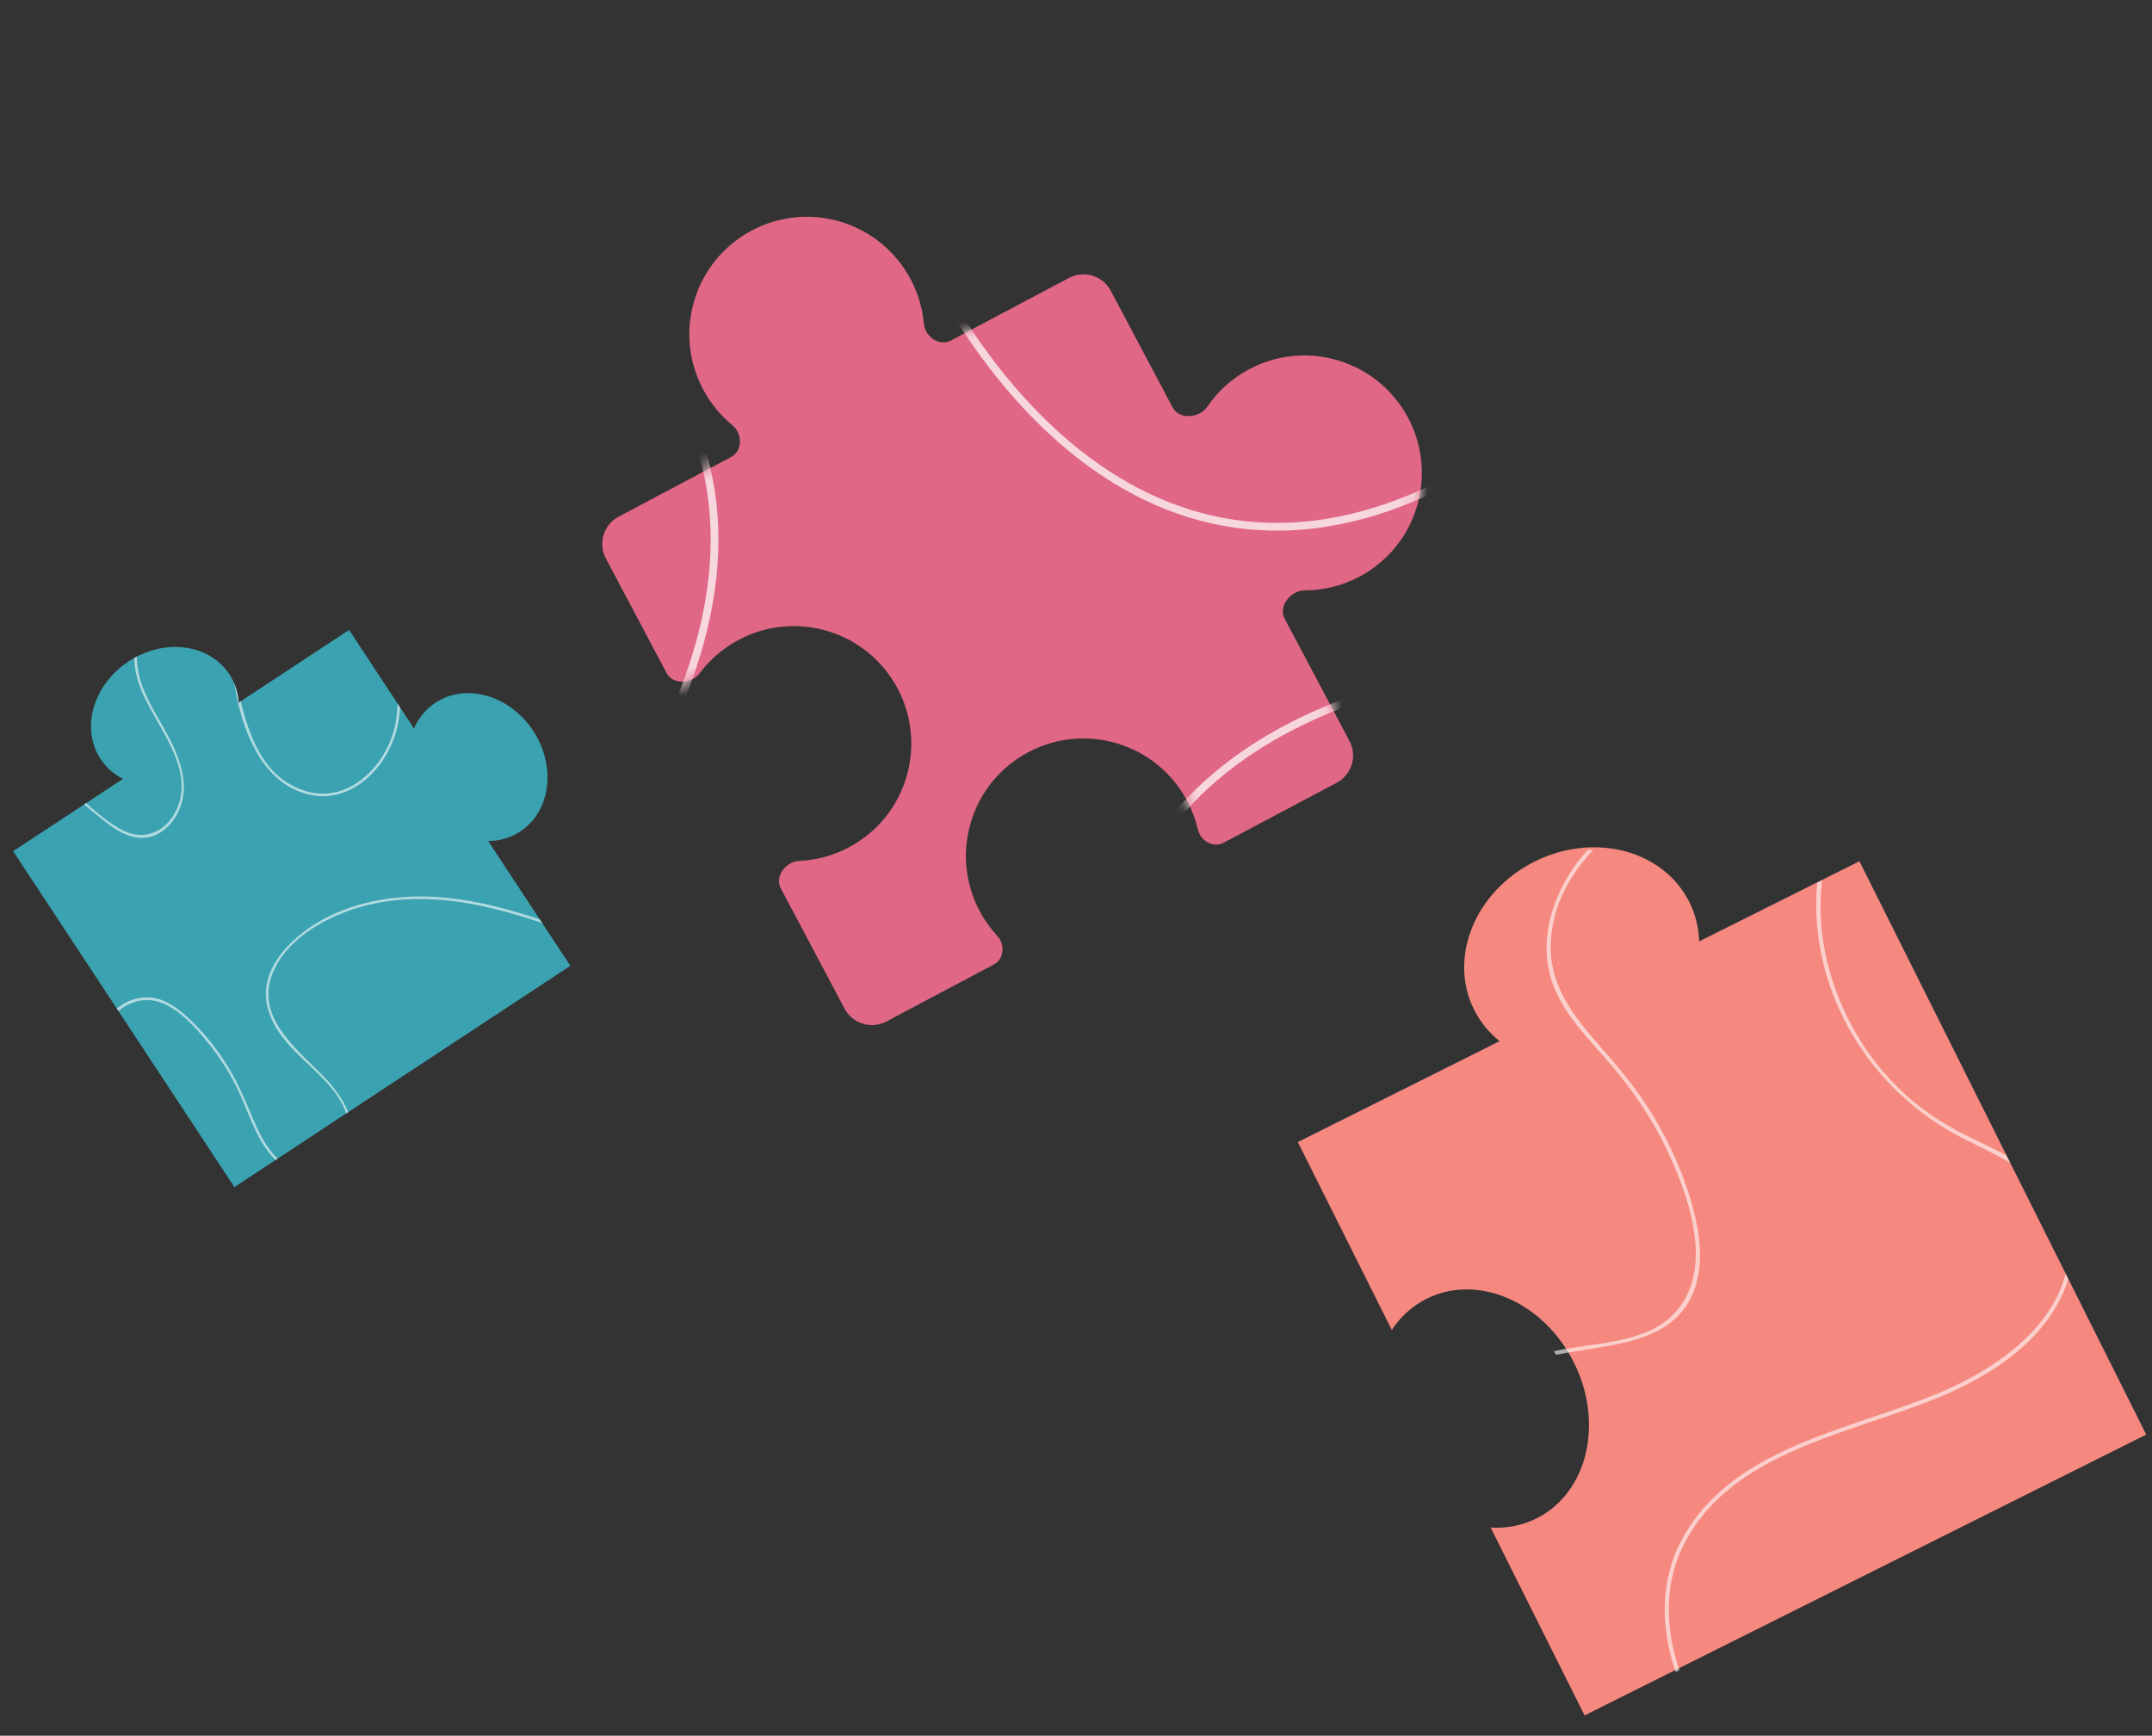 <svg width="150" height="121" viewBox="0 0 150 121" fill="none" xmlns="http://www.w3.org/2000/svg">
<rect x="0" y="0" width="150" height="121" fill="#333333" stroke="none"/>
<path d="M129.607 60.039L149.597 100.009L110.452 119.586L103.903 106.491C104.999 106.556 106.091 106.356 107.1 105.852C110.652 104.075 111.818 99.207 109.703 94.979C107.588 90.75 102.992 88.76 99.441 90.536C98.431 91.041 97.616 91.796 97.013 92.715L90.462 79.616L104.531 72.58C103.795 71.993 103.183 71.259 102.745 70.384C100.932 66.757 102.817 62.137 106.962 60.064C111.108 57.991 115.934 59.254 117.748 62.881C118.186 63.756 118.406 64.685 118.434 65.626L129.607 60.039Z" fill="#F5897F"/>
<g clip-path="url(#clip0_2553_24)">
<g opacity="0.6">
<path d="M108.302 94.195C108.359 94.278 108.415 94.363 108.47 94.449C112.039 93.688 116.978 93.829 118.222 89.534C118.706 87.863 118.482 86.04 118.051 84.385C117.46 82.118 116.506 79.929 115.314 77.917C114.134 75.925 112.655 74.22 111.136 72.485C109.433 70.54 107.962 68.402 108.091 65.707C108.214 63.12 109.397 61.019 111.054 59.247C110.925 59.244 110.795 59.244 110.665 59.246C109.758 60.267 108.998 61.411 108.474 62.731C107.829 64.355 107.588 66.164 108.014 67.875C108.582 70.154 110.249 71.914 111.765 73.619C113.556 75.633 115.089 77.822 116.237 80.266C117.233 82.387 118.104 84.741 118.198 87.108C118.297 89.564 117.285 91.745 114.957 92.78C112.865 93.709 110.514 93.709 108.302 94.196L108.302 94.195Z" fill="white"/>
<path d="M143.988 88.791C142.996 92.539 139.454 95.125 136.079 96.692C129.799 99.608 121.032 100.517 117.31 107.175C115.68 110.089 115.738 113.495 116.803 116.569L117.061 116.44C116.067 113.547 115.962 110.35 117.418 107.572C121.007 100.717 130.037 99.856 136.348 96.88C139.443 95.421 142.447 93.272 143.848 90.038C143.975 89.744 144.079 89.449 144.169 89.154L143.988 88.793L143.988 88.791Z" fill="white"/>
<path d="M126.998 61.371L126.669 61.536C126.659 61.648 126.646 61.76 126.639 61.874C126.127 69.191 130.395 76.128 136.869 79.379C137.921 79.907 139.059 80.443 140.119 81.064L139.86 80.546C138.93 80.05 137.964 79.612 137.024 79.141C135.333 78.292 133.78 77.262 132.419 75.94C129.728 73.328 127.87 69.873 127.178 66.187C126.876 64.574 126.827 62.956 126.999 61.372L126.998 61.371Z" fill="white"/>
</g>
</g>
<g clip-path="url(#clip1_2553_24)">
<path d="M7.01 52.911C7.408 53.515 7.946 53.978 8.57 54.296L0.915 59.34L16.34 82.754L39.756 67.328L34.025 58.629C34.815 58.625 35.587 58.409 36.266 57.962C38.391 56.562 38.791 53.419 37.158 50.939C35.526 48.462 32.479 47.587 30.354 48.987C29.675 49.434 29.172 50.058 28.856 50.782L24.331 43.913L16.642 48.979C16.595 48.279 16.382 47.602 15.984 46.998C14.584 44.873 11.441 44.473 8.963 46.107C6.485 47.739 5.61 50.785 7.01 52.91L7.01 52.911Z" fill="#3BA2B1"/>
<g opacity="0.6">
<path d="M9.734 47.821C10.704 50.519 13.773 53.526 12.238 56.573C11.531 57.977 10.074 58.629 8.618 57.913C7.668 57.446 6.82 56.714 6 55.99L5.864 56.079C6.405 56.535 6.949 56.986 7.512 57.415C8.412 58.102 9.523 58.684 10.673 58.277C11.7 57.913 12.415 56.916 12.686 55.89C13.036 54.563 12.615 53.172 12.051 51.968C11.354 50.481 10.351 49.138 9.833 47.568C9.646 47.001 9.539 46.38 9.546 45.767C9.484 45.798 9.422 45.831 9.361 45.865C9.367 46.525 9.506 47.186 9.734 47.821L9.734 47.821Z" fill="white"/>
<path d="M16.529 48.715C17.133 51.495 18.502 54.713 21.589 55.402C24.346 56.017 26.695 53.777 27.516 51.322C27.737 50.658 27.848 49.984 27.882 49.307L27.715 49.053C27.701 49.687 27.621 50.319 27.446 50.945C26.713 53.568 24.196 56.023 21.3 55.142C18.48 54.284 17.421 51.536 16.778 48.888L16.64 48.979C16.608 48.505 16.498 48.042 16.308 47.604C16.381 47.979 16.451 48.352 16.529 48.715Z" fill="white"/>
<path d="M37.788 64.343L37.626 64.097C34.012 62.886 30.264 62.057 26.455 62.742C24.098 63.166 21.742 64.182 20.072 65.941C19.363 66.688 18.774 67.597 18.59 68.623C18.387 69.748 18.74 70.853 19.337 71.802C20.658 73.9 23.293 75.223 24.135 77.618L24.268 77.531C23.858 76.49 23.087 75.555 22.286 74.762C20.496 72.988 17.903 70.843 18.945 67.995C19.817 65.611 22.441 64.076 24.737 63.347C29.107 61.962 33.555 62.91 37.788 64.343L37.788 64.343Z" fill="white"/>
<path d="M11.545 70.032C12.689 70.591 13.619 71.634 14.419 72.599C15.3 73.663 16.045 74.839 16.633 76.089C17.387 77.694 17.922 79.615 19.206 80.865L19.352 80.769C18.517 79.972 18.008 78.877 17.564 77.821C17.008 76.499 16.456 75.205 15.669 74C14.934 72.875 14.066 71.827 13.076 70.917C12.383 70.28 11.567 69.673 10.607 69.551C9.671 69.433 8.836 69.751 8.135 70.303L8.25 70.476C9.174 69.743 10.315 69.431 11.545 70.031L11.545 70.032Z" fill="white"/>
</g>
</g>
<path fill-rule="evenodd" clip-rule="evenodd" d="M89.542 43.127C89.083 42.262 89.965 41.161 90.944 41.158C92.231 41.155 93.536 40.848 94.753 40.203C98.748 38.084 100.27 33.128 98.152 29.133C96.034 25.137 91.077 23.615 87.082 25.733C85.865 26.378 84.878 27.286 84.153 28.35C83.602 29.159 82.196 29.27 81.737 28.406L77.426 20.273C76.867 19.219 75.56 18.818 74.506 19.376L66.266 23.745C65.467 24.168 64.476 23.465 64.395 22.565C64.3 21.511 63.999 20.459 63.472 19.466C61.354 15.47 56.398 13.948 52.402 16.066C48.406 18.185 46.885 23.141 49.003 27.137C49.529 28.13 50.231 28.97 51.05 29.64C51.75 30.212 51.775 31.427 50.977 31.85L43.127 36.012C42.073 36.571 41.671 37.878 42.23 38.932L46.466 46.923C46.906 47.753 48.207 47.688 48.769 46.935C49.471 45.993 50.389 45.188 51.496 44.601C55.491 42.483 60.448 44.005 62.566 48C64.684 51.996 63.162 56.952 59.167 59.07C58.06 59.657 56.879 59.965 55.705 60.017C54.766 60.06 53.982 61.1 54.422 61.93L58.866 70.311C59.425 71.365 60.732 71.767 61.786 71.208L69.281 67.234C69.997 66.855 70.062 65.835 69.511 65.241C69.038 64.73 68.622 64.15 68.28 63.505C66.162 59.51 67.684 54.553 71.679 52.435C75.675 50.317 80.631 51.838 82.75 55.834C83.091 56.479 83.338 57.148 83.496 57.827C83.678 58.616 84.559 59.135 85.274 58.755L93.165 54.572C94.219 54.014 94.62 52.706 94.061 51.652L89.542 43.127Z" fill="#E06785"/>
<mask id="mask0_2553_24" style="mask-type:alpha" maskUnits="userSpaceOnUse" x="41" y="15" width="59" height="57">
<mask id="path-11-inside-1_2553_24" fill="white">
<path fill-rule="evenodd" clip-rule="evenodd" d="M89.542 43.127C89.083 42.262 89.965 41.161 90.944 41.158C92.231 41.155 93.536 40.848 94.753 40.203C98.748 38.084 100.27 33.128 98.152 29.133C96.034 25.137 91.077 23.615 87.082 25.733C85.865 26.378 84.878 27.286 84.153 28.35C83.602 29.159 82.196 29.27 81.737 28.406L77.426 20.273C76.867 19.219 75.56 18.818 74.506 19.376L66.266 23.745C65.467 24.168 64.476 23.465 64.395 22.565C64.3 21.511 63.999 20.459 63.472 19.466C61.354 15.47 56.398 13.948 52.402 16.066C48.406 18.185 46.885 23.141 49.003 27.137C49.529 28.13 50.231 28.97 51.05 29.64C51.75 30.212 51.775 31.427 50.977 31.85L43.127 36.012C42.073 36.571 41.671 37.878 42.23 38.932L46.466 46.923C46.906 47.753 48.207 47.688 48.769 46.935C49.471 45.993 50.389 45.188 51.496 44.601C55.491 42.483 60.448 44.005 62.566 48C64.684 51.996 63.162 56.952 59.167 59.07C58.06 59.657 56.879 59.965 55.705 60.017C54.766 60.06 53.982 61.1 54.422 61.93L58.866 70.311C59.425 71.365 60.732 71.767 61.786 71.208L69.281 67.234C69.997 66.855 70.062 65.835 69.511 65.241C69.038 64.73 68.622 64.15 68.28 63.505C66.162 59.51 67.684 54.553 71.679 52.435C75.675 50.317 80.631 51.838 82.75 55.834C83.091 56.479 83.338 57.148 83.496 57.827C83.678 58.616 84.559 59.135 85.274 58.755L93.165 54.572C94.219 54.014 94.62 52.706 94.061 51.652L89.542 43.127Z"/>
</mask>
<path fill-rule="evenodd" clip-rule="evenodd" d="M89.542 43.127C89.083 42.262 89.965 41.161 90.944 41.158C92.231 41.155 93.536 40.848 94.753 40.203C98.748 38.084 100.27 33.128 98.152 29.133C96.034 25.137 91.077 23.615 87.082 25.733C85.865 26.378 84.878 27.286 84.153 28.35C83.602 29.159 82.196 29.27 81.737 28.406L77.426 20.273C76.867 19.219 75.56 18.818 74.506 19.376L66.266 23.745C65.467 24.168 64.476 23.465 64.395 22.565C64.3 21.511 63.999 20.459 63.472 19.466C61.354 15.47 56.398 13.948 52.402 16.066C48.406 18.185 46.885 23.141 49.003 27.137C49.529 28.13 50.231 28.97 51.05 29.64C51.75 30.212 51.775 31.427 50.977 31.85L43.127 36.012C42.073 36.571 41.671 37.878 42.23 38.932L46.466 46.923C46.906 47.753 48.207 47.688 48.769 46.935C49.471 45.993 50.389 45.188 51.496 44.601C55.491 42.483 60.448 44.005 62.566 48C64.684 51.996 63.162 56.952 59.167 59.07C58.06 59.657 56.879 59.965 55.705 60.017C54.766 60.06 53.982 61.1 54.422 61.93L58.866 70.311C59.425 71.365 60.732 71.767 61.786 71.208L69.281 67.234C69.997 66.855 70.062 65.835 69.511 65.241C69.038 64.73 68.622 64.15 68.28 63.505C66.162 59.51 67.684 54.553 71.679 52.435C75.675 50.317 80.631 51.838 82.75 55.834C83.091 56.479 83.338 57.148 83.496 57.827C83.678 58.616 84.559 59.135 85.274 58.755L93.165 54.572C94.219 54.014 94.62 52.706 94.061 51.652L89.542 43.127Z" fill="#D9D9D9"/>
<path d="M77.426 20.273L76.949 20.526L77.426 20.273ZM74.506 19.376L74.253 18.899L74.506 19.376ZM58.866 70.311L58.389 70.564L58.866 70.311ZM61.786 71.208L62.039 71.685L61.786 71.208ZM69.281 67.234L69.028 66.757L69.281 67.234ZM69.511 65.241L69.115 65.608L69.511 65.241ZM55.705 60.017L55.681 59.478L55.705 60.017ZM54.422 61.93L54.9 61.677L54.422 61.93ZM64.395 22.565L64.933 22.517L64.395 22.565ZM83.496 57.827L82.969 57.949L83.496 57.827ZM81.737 28.406L82.214 28.153L81.737 28.406ZM51.05 29.64L51.392 29.222L51.05 29.64ZM94.5 39.726C93.363 40.328 92.144 40.615 90.943 40.618L90.945 41.698C92.318 41.695 93.71 41.367 95.006 40.68L94.5 39.726ZM97.675 29.386C99.653 33.118 98.232 37.747 94.5 39.726L95.006 40.68C99.265 38.422 100.887 33.139 98.629 28.88L97.675 29.386ZM87.335 26.21C91.067 24.232 95.696 25.653 97.675 29.386L98.629 28.88C96.371 24.62 91.088 22.998 86.829 25.256L87.335 26.21ZM84.6 28.654C85.276 27.661 86.198 26.813 87.335 26.21L86.829 25.256C85.533 25.943 84.48 26.911 83.707 28.046L84.6 28.654ZM76.949 20.526L81.26 28.659L82.214 28.153L77.903 20.02L76.949 20.526ZM74.758 19.854C75.549 19.434 76.53 19.735 76.949 20.526L77.903 20.02C77.204 18.703 75.57 18.201 74.253 18.899L74.758 19.854ZM66.519 24.222L74.758 19.854L74.253 18.899L66.013 23.268L66.519 24.222ZM62.995 19.718C63.487 20.647 63.769 21.63 63.857 22.613L64.933 22.517C64.832 21.393 64.51 20.27 63.949 19.213L62.995 19.718ZM52.655 16.544C56.387 14.565 61.017 15.986 62.995 19.718L63.949 19.213C61.691 14.954 56.408 13.331 52.149 15.589L52.655 16.544ZM49.48 26.884C47.501 23.152 48.923 18.522 52.655 16.544L52.149 15.589C47.89 17.847 46.268 23.131 48.526 27.39L49.48 26.884ZM51.392 29.222C50.628 28.597 49.972 27.812 49.48 26.884L48.526 27.39C49.087 28.447 49.835 29.343 50.708 30.058L51.392 29.222ZM43.38 36.489L51.23 32.328L50.724 31.373L42.874 35.535L43.38 36.489ZM42.707 38.679C42.288 37.889 42.589 36.908 43.38 36.489L42.874 35.535C41.556 36.234 41.054 37.868 41.753 39.185L42.707 38.679ZM46.943 46.67L42.707 38.679L41.753 39.185L45.989 47.176L46.943 46.67ZM51.243 44.124C50.063 44.749 49.085 45.607 48.336 46.612L49.202 47.258C49.857 46.378 50.714 45.627 51.749 45.078L51.243 44.124ZM63.043 47.747C60.785 43.488 55.502 41.866 51.243 44.124L51.749 45.078C55.481 43.099 60.11 44.521 62.089 48.253L63.043 47.747ZM59.42 59.547C63.679 57.289 65.301 52.006 63.043 47.747L62.089 48.253C64.067 51.985 62.646 56.615 58.914 58.593L59.42 59.547ZM55.729 60.557C56.981 60.501 58.24 60.173 59.42 59.547L58.914 58.593C57.879 59.142 56.776 59.429 55.681 59.478L55.729 60.557ZM59.343 70.058L54.9 61.677L53.945 62.183L58.389 70.564L59.343 70.058ZM61.533 70.731C60.742 71.15 59.762 70.849 59.343 70.058L58.389 70.564C59.087 71.882 60.721 72.384 62.039 71.685L61.533 70.731ZM69.028 66.757L61.533 70.731L62.039 71.685L69.534 67.711L69.028 66.757ZM69.907 64.874C69.465 64.397 69.077 63.855 68.757 63.252L67.803 63.758C68.167 64.444 68.61 65.063 69.115 65.608L69.907 64.874ZM68.757 63.252C66.779 59.52 68.2 54.891 71.932 52.912L71.426 51.958C67.167 54.216 65.545 59.499 67.803 63.758L68.757 63.252ZM71.932 52.912C75.664 50.933 80.294 52.355 82.272 56.087L83.227 55.581C80.969 51.322 75.686 49.7 71.426 51.958L71.932 52.912ZM82.272 56.087C82.592 56.69 82.823 57.315 82.969 57.949L84.022 57.705C83.854 56.981 83.591 56.267 83.227 55.581L82.272 56.087ZM92.912 54.095L85.021 58.278L85.527 59.233L93.418 55.049L92.912 54.095ZM93.584 51.905C94.004 52.696 93.702 53.676 92.912 54.095L93.418 55.049C94.735 54.351 95.237 52.717 94.539 51.399L93.584 51.905ZM89.065 43.38L93.584 51.905L94.539 51.399L90.019 42.874L89.065 43.38ZM69.534 67.711C70.635 67.128 70.641 65.665 69.907 64.874L69.115 65.608C69.483 66.004 69.359 66.582 69.028 66.757L69.534 67.711ZM55.681 59.478C55.022 59.508 54.445 59.881 54.104 60.369C53.76 60.86 53.608 61.546 53.945 62.183L54.9 61.677C54.797 61.484 54.816 61.234 54.989 60.988C55.164 60.737 55.449 60.57 55.729 60.557L55.681 59.478ZM66.013 23.268C65.824 23.368 65.589 23.352 65.358 23.2C65.123 23.045 64.957 22.786 64.933 22.517L63.857 22.613C63.914 23.244 64.284 23.786 64.765 24.102C65.25 24.421 65.909 24.545 66.519 24.222L66.013 23.268ZM82.969 57.949C83.213 59 84.427 59.816 85.527 59.233L85.021 58.278C84.691 58.454 84.144 58.232 84.022 57.705L82.969 57.949ZM45.989 47.176C46.327 47.813 46.98 48.071 47.58 48.063C48.175 48.054 48.808 47.786 49.202 47.258L48.336 46.612C48.168 46.837 47.87 46.978 47.564 46.983C47.263 46.987 47.046 46.863 46.943 46.67L45.989 47.176ZM83.707 28.046C83.543 28.287 83.224 28.451 82.887 28.466C82.553 28.48 82.319 28.35 82.214 28.153L81.26 28.659C81.614 29.326 82.313 29.572 82.934 29.545C83.553 29.518 84.213 29.222 84.6 28.654L83.707 28.046ZM50.708 30.058C50.918 30.229 51.039 30.512 51.035 30.793C51.032 31.069 50.912 31.273 50.724 31.373L51.23 32.328C51.84 32.004 52.107 31.389 52.115 30.808C52.123 30.233 51.883 29.623 51.392 29.222L50.708 30.058ZM90.943 40.618C90.255 40.62 89.64 41 89.271 41.497C88.899 41.996 88.711 42.712 89.065 43.38L90.019 42.874C89.914 42.676 89.937 42.41 90.137 42.141C90.339 41.87 90.654 41.699 90.945 41.698L90.943 40.618Z" fill="#F7D7DE" mask="url(#path-11-inside-1_2553_24)"/>
</mask>
<g mask="url(#mask0_2553_24)">
<path d="M110.095 46.159C97.26 46.003 72.811 52.074 77.697 77.609" stroke="#F7D7DE" stroke-width="0.54"/>
<path d="M62.279 12.745C66.521 24.86 80.587 45.759 102.911 32.436" stroke="#F7D7DE" stroke-width="0.54"/>
<path d="M38.378 62.668C47.223 53.365 59.402 31.314 37.36 17.527" stroke="#F7D7DE" stroke-width="0.54"/>
</g>
<defs>
<clipPath id="clip0_2553_24">
<rect width="44.818" height="54.938" fill="white" transform="translate(85 71.047) rotate(-26.57)"/>
</clipPath>
<clipPath id="clip1_2553_24">
<rect width="38.229" height="38.23" fill="white" transform="translate(2.523 83.668) rotate(-93.783)"/>
</clipPath>
</defs>
</svg>
